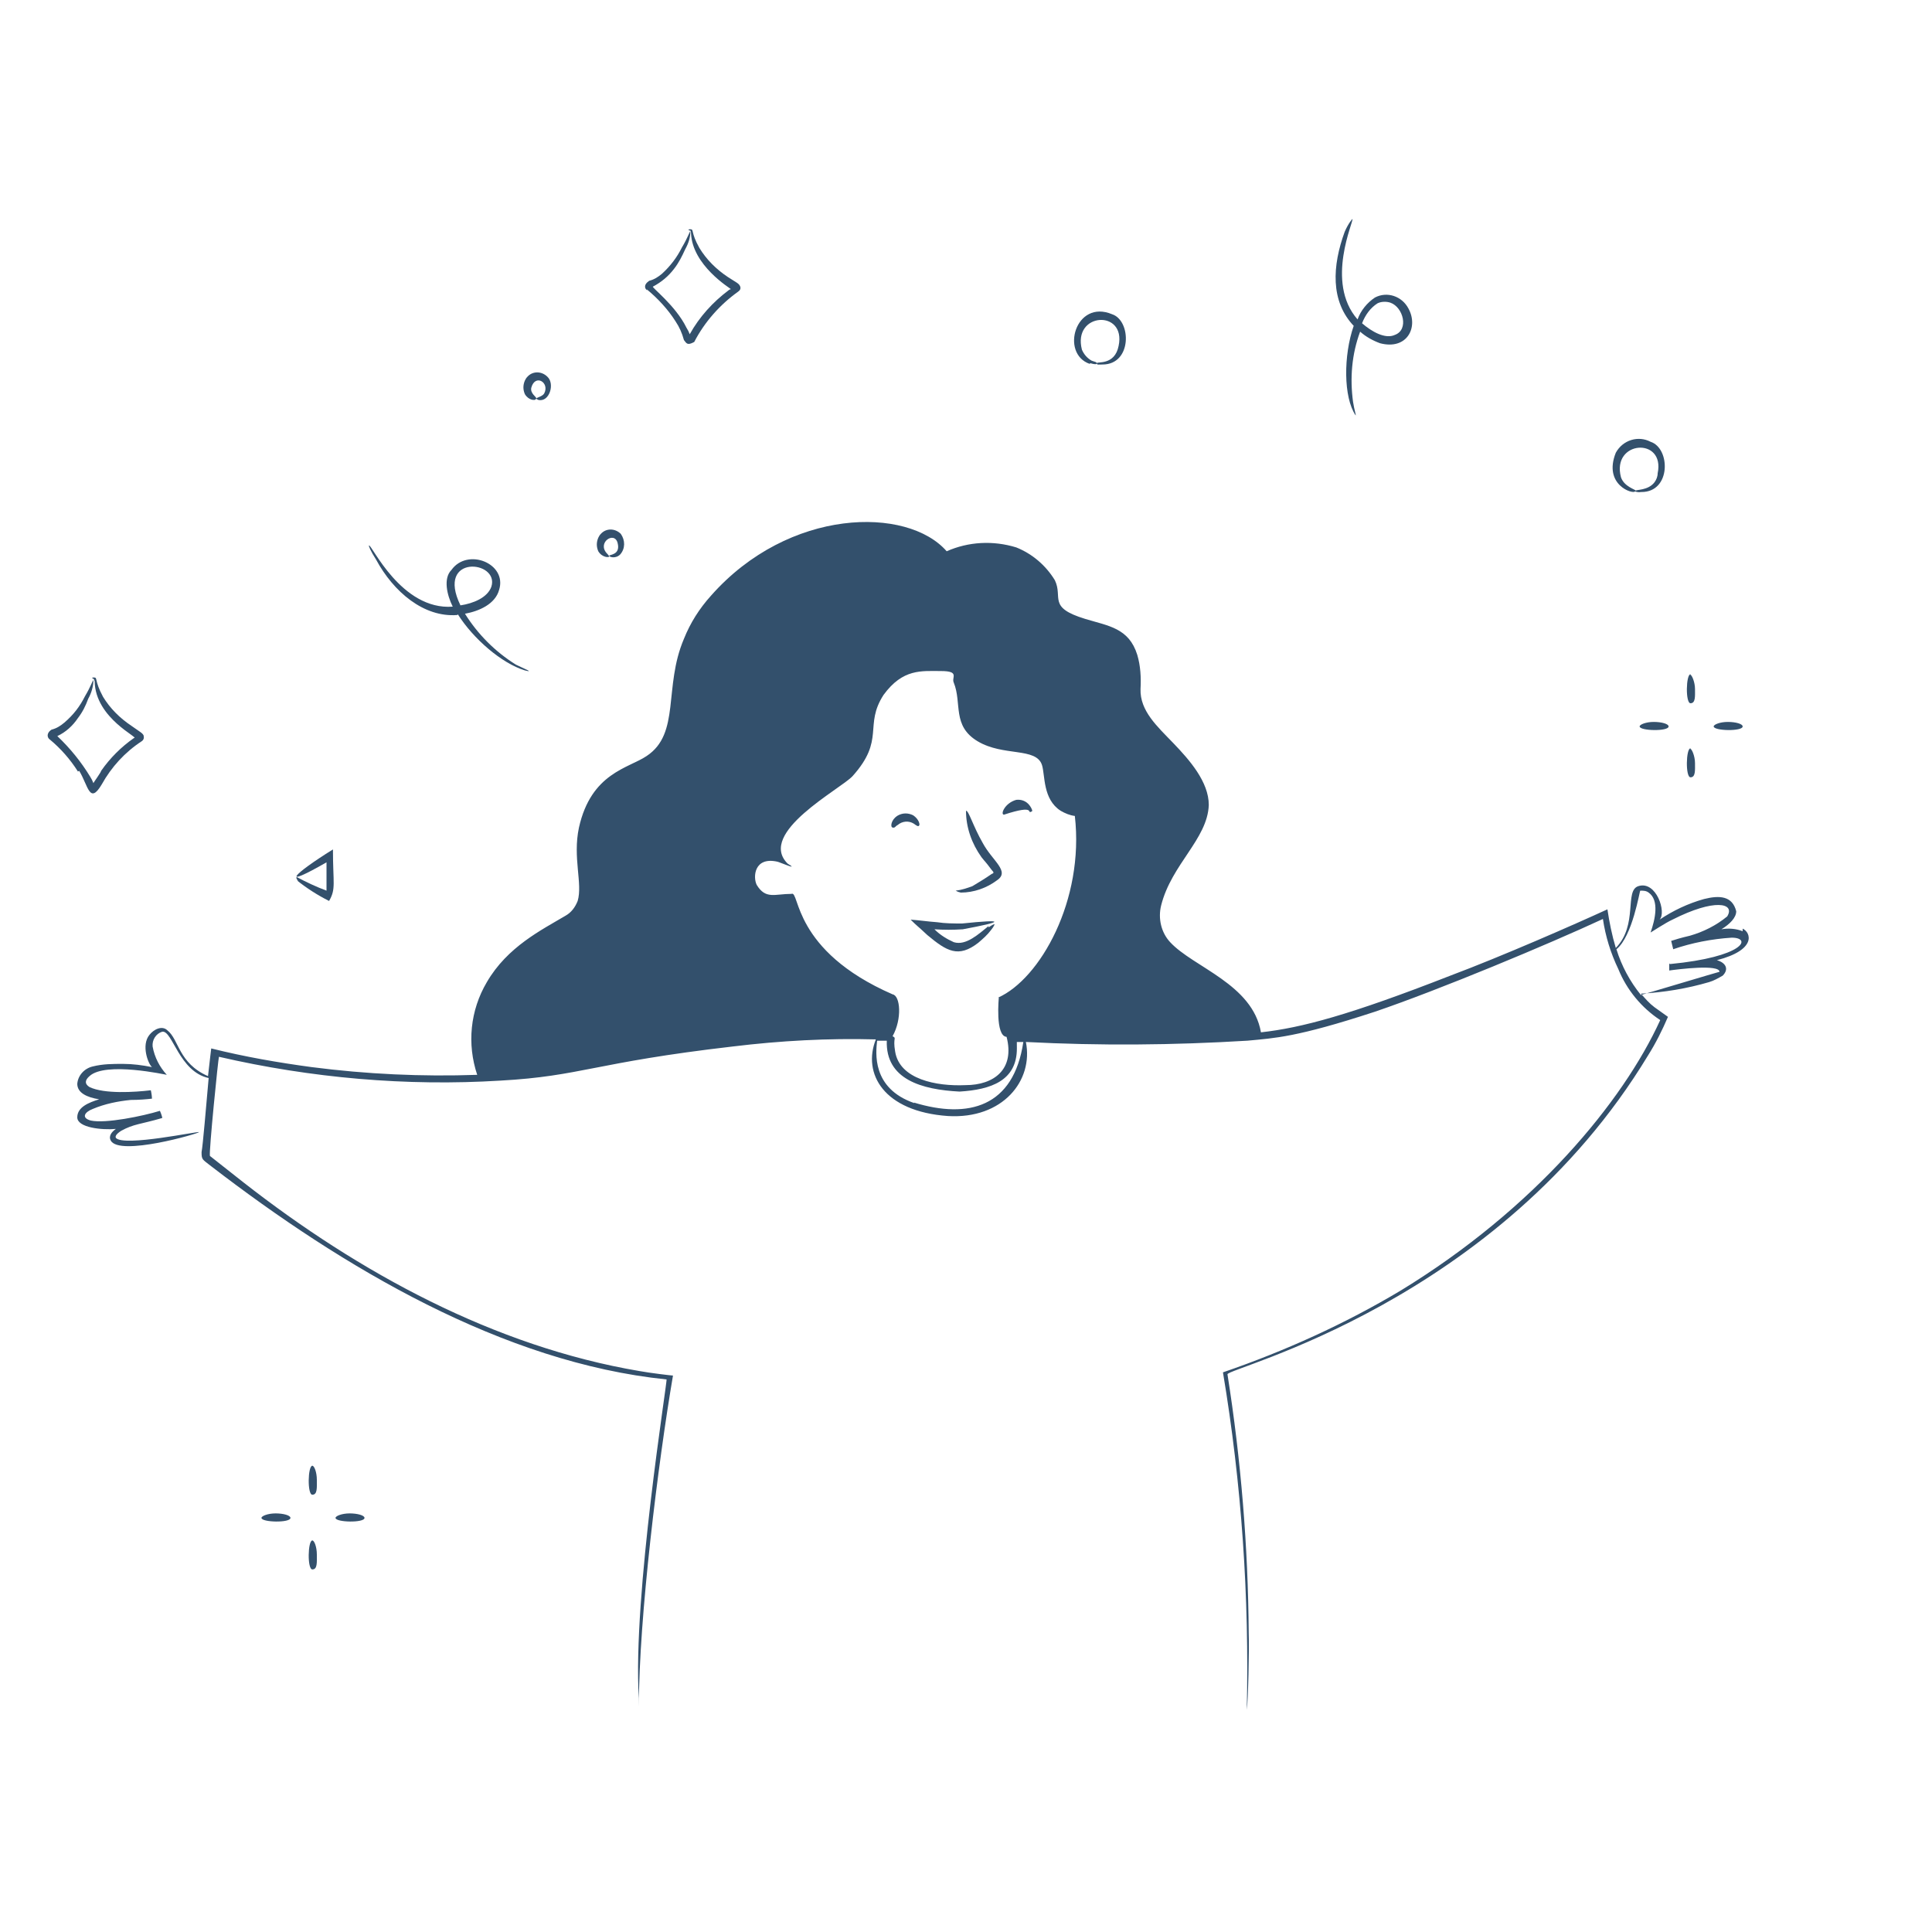<svg xmlns="http://www.w3.org/2000/svg" id="Thank-You-1--Streamline-Milano.svg" viewBox="0 0 300 300"><defs><style>      .st0 {        fill: #33506c;      }    </style></defs><path class="st0" d="M142.7,128.2c.2-.1,0-1-.9-1.6-.8-.4-1.7-.4-2.5.1-.9.6-1.1,1.7-.7,1.8s.4-.2.8-.4c.7-.6,1.7-.7,2.5-.2.4.3.7.5.8.3ZM157.8,124.2c-1.8.5-2.5,2.3-1.9,2.3,5.2-1.7,3.4,0,4.3-.5.2,0,0-.5-.3-.9-.5-.7-1.3-1-2.1-.9ZM152.6,130.9c-1.5-2.6-2.2-5.1-2.6-5,0,2.6.9,5.1,2.4,7.2.7.9.4.4,1.6,2,.4.4.3.5,0,.6-1,.7-2,1.3-3,1.9-.8.3-1.7.6-2.6.7,0,0,.3.2.8.3,2,0,4-.7,5.6-1.9,2.1-1.4-.7-3-2.2-5.8h0ZM12.3,119.7c1.4,2.3,1.6,5.3,3.5,2.1,1.5-2.7,3.6-5,6.2-6.7.3-.2.4-.5.3-.9-.2-.4-.5-.5-1.9-1.5-1.8-1.2-3.3-2.7-4.4-4.5-1.4-2.6-.8-3-1.4-3s-.1.2-.1.2c0,0,.1,0,.2.4.1,5.8,7.1,8.8,6.1,8.8-2,1.4-3.7,3.1-5.1,5.1,0,.2-1.1,1.7-1.2,1.9-.3-.7-.1-.3-.5-1-1.4-2.3-3.1-4.4-5.1-6.3,1.3-.6,2.4-1.6,3.2-2.8.7-.9,1.2-1.9,1.6-3,.5-.9.8-1.9.8-2.9-.1,0-.4,1-1.3,2.5-.8,1.6-1.8,2.9-3.2,4.1-.6.5-1.2.9-2,1.1-.9.6-.6,1.3-.3,1.5,1.7,1.4,3.2,3.1,4.4,5h0ZM100.4,44.9c1.7,1.4,3.3,3.1,4.5,5,.6.9,1,1.8,1.3,2.9.4.5.5.9,1.6.3,1.6-3.1,4-5.8,6.8-7.8.3-.2.5-.5.3-.9-.2-.4-.5-.5-1.9-1.4-1.8-1.2-3.3-2.7-4.4-4.5-1.4-2.5-.8-2.9-1.4-2.9s-.1.2-.1.2c0,0,.2-.1.2.4.2,5,6,8.5,6.2,8.7-.1,0-.3.1-.4.2-2.4,1.8-4.5,4.1-6,6.8-.3-.7-.1-.3-.5-1-1.7-3.5-5.6-6.4-5.2-6.4,1.3-.7,2.4-1.6,3.3-2.8.7-.9,1.2-1.9,1.7-3,.5-.9.8-1.8.8-2.8-.1,0-.4,1-1.3,2.5-.8,1.6-1.8,2.9-3.1,4.1-.6.5-1.2.9-2,1.1-1,.7-.6,1.3-.3,1.5h0ZM193.5,265.8v.2c0,.4,0,.3,0-.2ZM153.5,143.8c-1.5,1.2-3.5,3.1-5.4,2.5-1.1-.5-2.1-1.1-3-2,1.5.1,2.9.1,4.4,0,6.5-1.2,6.6-1.6-.1-.9-1.3,0-2.6,0-3.9-.2-1.4-.1-2.7-.3-4.1-.4,1,1,1,.9,2.6,2.4,3,2.5,4.8,3.6,7.9,1.2.7-.6,1.4-1.2,2-2,.4-.5.6-.9.5-.9-.3.1-.6.3-.9.5h0Z"></path><path class="st0" d="M270.6,144.6c-1-.4-2.2-.5-3.3-.3,1.3-.8,2.3-1.8,2.3-2.8-.6-2.4-2.6-2.5-5-1.9-2.5.7-4.8,1.8-6.9,3.2,1.1-1.1-.5-6.1-3.3-5.2-2.2.7,0,6-3.5,9.6-.6-2-1-4-1.3-6-5,2.3-16.4,7.3-24.4,10.3-15.6,6.1-23.1,8.1-29.4,8.8-1.3-7.5-10.5-10.1-14.1-14-1.4-1.5-1.9-3.7-1.4-5.7,1.6-6.4,7.2-10.3,7.4-15.6,0-3.6-3-7-5.5-9.6s-5.2-5-5.1-8.4c.1-1.8,0-3.6-.5-5.3-1.3-4.2-4.5-4.5-8.1-5.6-5.9-1.8-3.4-3.3-4.7-6-1.4-2.3-3.5-4.1-6-5.1-3.6-1.1-7.4-.9-10.8.6-6.1-7-24.5-6.8-36.6,6.9-1.8,2-3.2,4.2-4.2,6.7-3.2,7.5-.5,14.7-5.8,18.2-2.8,1.9-8.6,2.6-10.5,11.1-1,4.7.6,8.7-.2,11.4-.4,1-1,1.8-1.9,2.3-3.7,2.2-9,4.8-12.2,10.3-2.6,4.4-3.1,9.6-1.5,14.4-8.6.3-17.2-.1-25.7-1.2-5.2-.7-10.4-1.6-15.6-2.9,0,0-.2,1.6-.5,4.3-4.6-2-4.5-5.7-6.3-7.1-.8-.8-2.1-.2-2.8.7-1.3,1.6-.2,4.5.4,5-1.5-.3-3-.5-4.5-.5-1.6,0-3.1,0-4.7.4-1.3.3-2.3,1.4-2.4,2.7,0,1.4,1.5,2.1,3.4,2.4-1.6.5-3.4,1.2-3.4,2.8s3.8,2,6,1.8c-.6.4-1.2,1.1-.8,1.8,1.3,2.5,13.7-1.1,13.7-1.3s-11.6,2.3-12.9.9c-.1-.2-.1-.5.8-1.1,2-1.1,3-1,6.4-2,0-.2-.4-1.3-.4-1.1-2.6.8-8.4,2-10.7,1.5-1.5-.4-1-1.3.3-1.8,1.9-.8,3.9-1.2,5.9-1.4,1.3,0,2.4-.1,3.3-.2,0-.5-.2-1.5-.2-1.3-2.5.3-7.2.6-9.5-.5-.8-.5-.7-1.1,0-1.7,2.5-2.3,11.9-.2,12-.2-1.1-1.2-1.9-2.7-2.2-4.4-.1-1,.5-2,1.5-2.3,1.6-.2,2.6,6.2,7.2,7.2-.4,4.5-.9,10.5-1.1,11.5,0,1.2.1,1.1,1.5,2.2,20.4,15.7,45.3,30.5,70.7,33.1.2,0-5.3,33.7-4.3,49.5,0,.3,0,.7,0,1,0,.1,0,.2,0,.3,0-13.8,3-37.9,5.3-51.4-.2,0-3.6-.4-5.2-.7-22.5-3.8-43.6-15.3-61.5-29.3l-5.2-4.1c-.2-.4,1.3-15.3,1.4-15.4,14.3,3.3,29.1,4.6,43.7,3.7,12.6-.7,14.5-2.8,36.1-5.3,7.4-.9,14.8-1.3,22.2-1.1-2.1,5.3,1.2,11.2,11.2,11.9,8.5.5,13.3-5.5,12.1-11.5,11.5.6,22.9.5,34.4-.2,4.2-.4,7.6-.5,19.8-4.5,10-3.4,27-10.5,35.4-14.4.4,2.7,1.2,5.3,2.4,7.8,1.3,3.2,3.6,6,6.5,7.9-5.8,12.7-19.5,29.3-40.3,42-8.7,5.2-18,9.4-27.6,12.7,2.9,17.3,4.1,34.9,3.7,52.4.2-1.2.4-9.5.3-11.9-.1-13.5-1.2-26.9-3.3-40.2,0-1,42-11,65.3-49.5,1.2-1.9,2.2-3.9,3.1-6-.7-.5-1.4-1-2.1-1.5-.8-.6-1.4-1.3-2.1-2.1,3.6-.2,7.2-.8,10.6-1.8.7-.2,1.4-.6,2.1-1,1-1,.5-2-.9-2.4,6.2-1.6,5.3-4.3,4-4.9ZM142,171.3c-6.7-2.3-6-7.9-5.8-9.7h1.5c-.2,6,5.4,7.6,11.3,7.9,4.9-.3,8.9-1.7,8.9-6.7s-.1-.8-.1-1h1.1c-1.5,10.1-8.5,12-17,9.4h0ZM155.1,154.8c0,.1-.6,6.1,1.2,6.2,1.3,5-1.9,7.5-6.4,7.5-4.5.2-10.2-.9-10.9-5.2-.4-2.3.3-2-.4-2.4,1.5-2.7,1.2-6.3,0-6.5-15.6-6.8-14.4-16.2-15.7-15.6-2.6,0-4,.9-5.4-1.4-.6-1.2-.4-4.4,3.2-3.6.2,0,3.6,1.5,1.6.3-4.8-4.8,8.3-11.6,10.1-13.6,5.1-5.7,1.7-7.8,4.8-12.6,3-4.1,5.9-3.7,8.9-3.7s1.6,1,2,1.8c1.3,3.2-.3,6.7,3.7,9.1s9.1.9,10,3.7c.5,1.6.1,5.3,2.9,7.1.7.4,1.4.7,2.2.8,1.5,13.1-5.4,25.3-11.9,28.2h0ZM259.2,149.6v1.1c1.4-.2,7.8-1,7.8.2-.1,0-12.1,3.6-12.2,3.6-1.7-2.1-3-4.5-3.8-7.1,2.5-2,3.6-9.1,3.7-9.1.5,0,.9,0,1.3.3,1.7,1.2,1,4.2.3,6.2.2-.1,2.3-1.5,3.4-2,6.5-3.3,9.8-2.6,8.5-.5-1.7,1.4-3.7,2.4-5.8,3-1.3.3-2.3.6-2.9.8,0,.1.4,1.5.3,1.3,2.9-1,6-1.6,9.1-1.8,3.2,0,1.9,3-9.6,4.1h0ZM210.2,50.6c-1.6,4.6-1.6,11.1.3,13.9.1,0-.2-.8-.4-2.1-.5-3.7-.2-7.4,1.1-10.9.9.8,2,1.4,3.1,1.8,4.2,1.1,6-2.5,4.4-5.4-1-1.9-3.3-2.7-5.2-1.7-1.2.8-2.2,2-2.7,3.4-5.1-5.8-.5-15.4-.8-15.6,0,0-.6.6-1.2,2-1.9,5.2-2.3,10.8,1.5,14.7h0ZM213.9,47.1c.6-.3,1.4-.3,2-.1,2,.7,2.9,4.2.7,5-1.5.7-3.6-.5-5.1-1.8.5-1.3,1.3-2.4,2.4-3.1h0ZM71.1,95.4c2.4,3.8,6.8,7.6,10.4,8.7,1.6.4-.2-.3-1.4-.9-3.2-2-5.9-4.7-7.9-7.9,2.2-.4,4.7-1.5,5.3-3.7,1.3-4.1-4.9-6.6-7.4-3.1-1.3,1.3-.7,3.9.2,5.7-8,.6-12.6-9.7-13-9.5-.1,0,.2.8,1.1,2.2,2.7,5,7.4,9,12.6,8.6ZM76.3,91.1c-.6,1.7-2.8,2.6-4.8,2.9-3.9-8,6.1-7,4.8-2.9ZM262.5,104.7c-.7,0-.8,4.5,0,4.5s.7-1.1.7-2.2-.5-2.2-.7-2.2ZM262.5,116.2c-.7,0-.8,4.5,0,4.5s.7-1.1.7-2.2-.5-2.2-.7-2.2ZM256.8,112.1c-1.2,0-2.2.4-2.2.7,0,.7,4.5.8,4.5,0,0-.4-1.1-.7-2.3-.7ZM268.3,112.1c-1.2,0-2.2.4-2.2.7,0,.7,4.5.8,4.5,0,0-.4-1.1-.7-2.3-.7ZM48.5,227.6c-.7,0-.8,4.5,0,4.5s.7-1.1.7-2.3-.4-2.2-.7-2.2ZM48.5,239.2c-.7,0-.8,4.5,0,4.5s.7-1.1.7-2.3-.4-2.2-.7-2.2ZM42.8,235c-1.2,0-2.2.4-2.2.7,0,.7,4.5.8,4.5,0,0-.4-1.1-.7-2.3-.7ZM54.3,235c-1.2,0-2.2.4-2.2.7,0,.7,4.5.8,4.5,0,0-.4-1.1-.7-2.3-.7Z"></path><path class="st0" d="M46.1,136.7c1.5,1.2,3.2,2.3,5,3.2,1.1-1.9.6-2.7.6-8-6.3,3.9-8.3,6.2-1,2v4.4c-1.6-.6-3.1-1.3-4.6-2.1-.2,0,0,.4.2.6h0ZM254.9,76.4c4.6,0,4.5-6.8,1.4-7.8-1.9-1-4.3-.3-5.4,1.7-2,5,2.7,6.5,3,6,0,0,.4.2.9.1h0ZM254,76.2c0-.2-1.8-.6-2.3-2.1-1.5-5.7,6.9-6.3,5.7-.6,0,.5-.2,1-.5,1.4-1,1.3-2.9,1.1-2.9,1.3ZM169.3,56.4c.7.2,1,.2,1,0s-.3-.2-.8-.4c-.7-.4-1.2-1-1.5-1.7-1.5-5.8,6.9-6.3,5.7-.6-.6,3.1-3.4,2.4-3.4,2.7s.3.2.9.2c4.6,0,4.5-6.8,1.5-7.8-5.7-2.4-8.1,6.1-3.5,7.7h0ZM83.2,61.9s.2.1.4.2c1.7.4,2.6-2.5,1.4-3.6-.9-.9-2.3-.9-3.1,0-.2.2-.3.4-.4.6-.3.7-.3,1.4,0,2.1.6,1,1.6,1,1.7.8ZM82.5,60.2c.6-2.2,2.9-.8,2,.9-.3.5-1.2.6-1.2.8,0-.3-1-.8-.8-1.7ZM94.6,86.4s-.1-.2-.3-.4c-1.7-1.7,1.1-3.6,1.6-1.7s-1.3,1.8-1.3,2,1,.5,1.7-.2c.8-.9.8-2.2.1-3.2-.9-.9-2.3-.9-3.1,0-.2.2-.3.4-.4.6-.3.7-.3,1.4,0,2.1.6,1,1.7,1,1.7.8Z"></path></svg>
